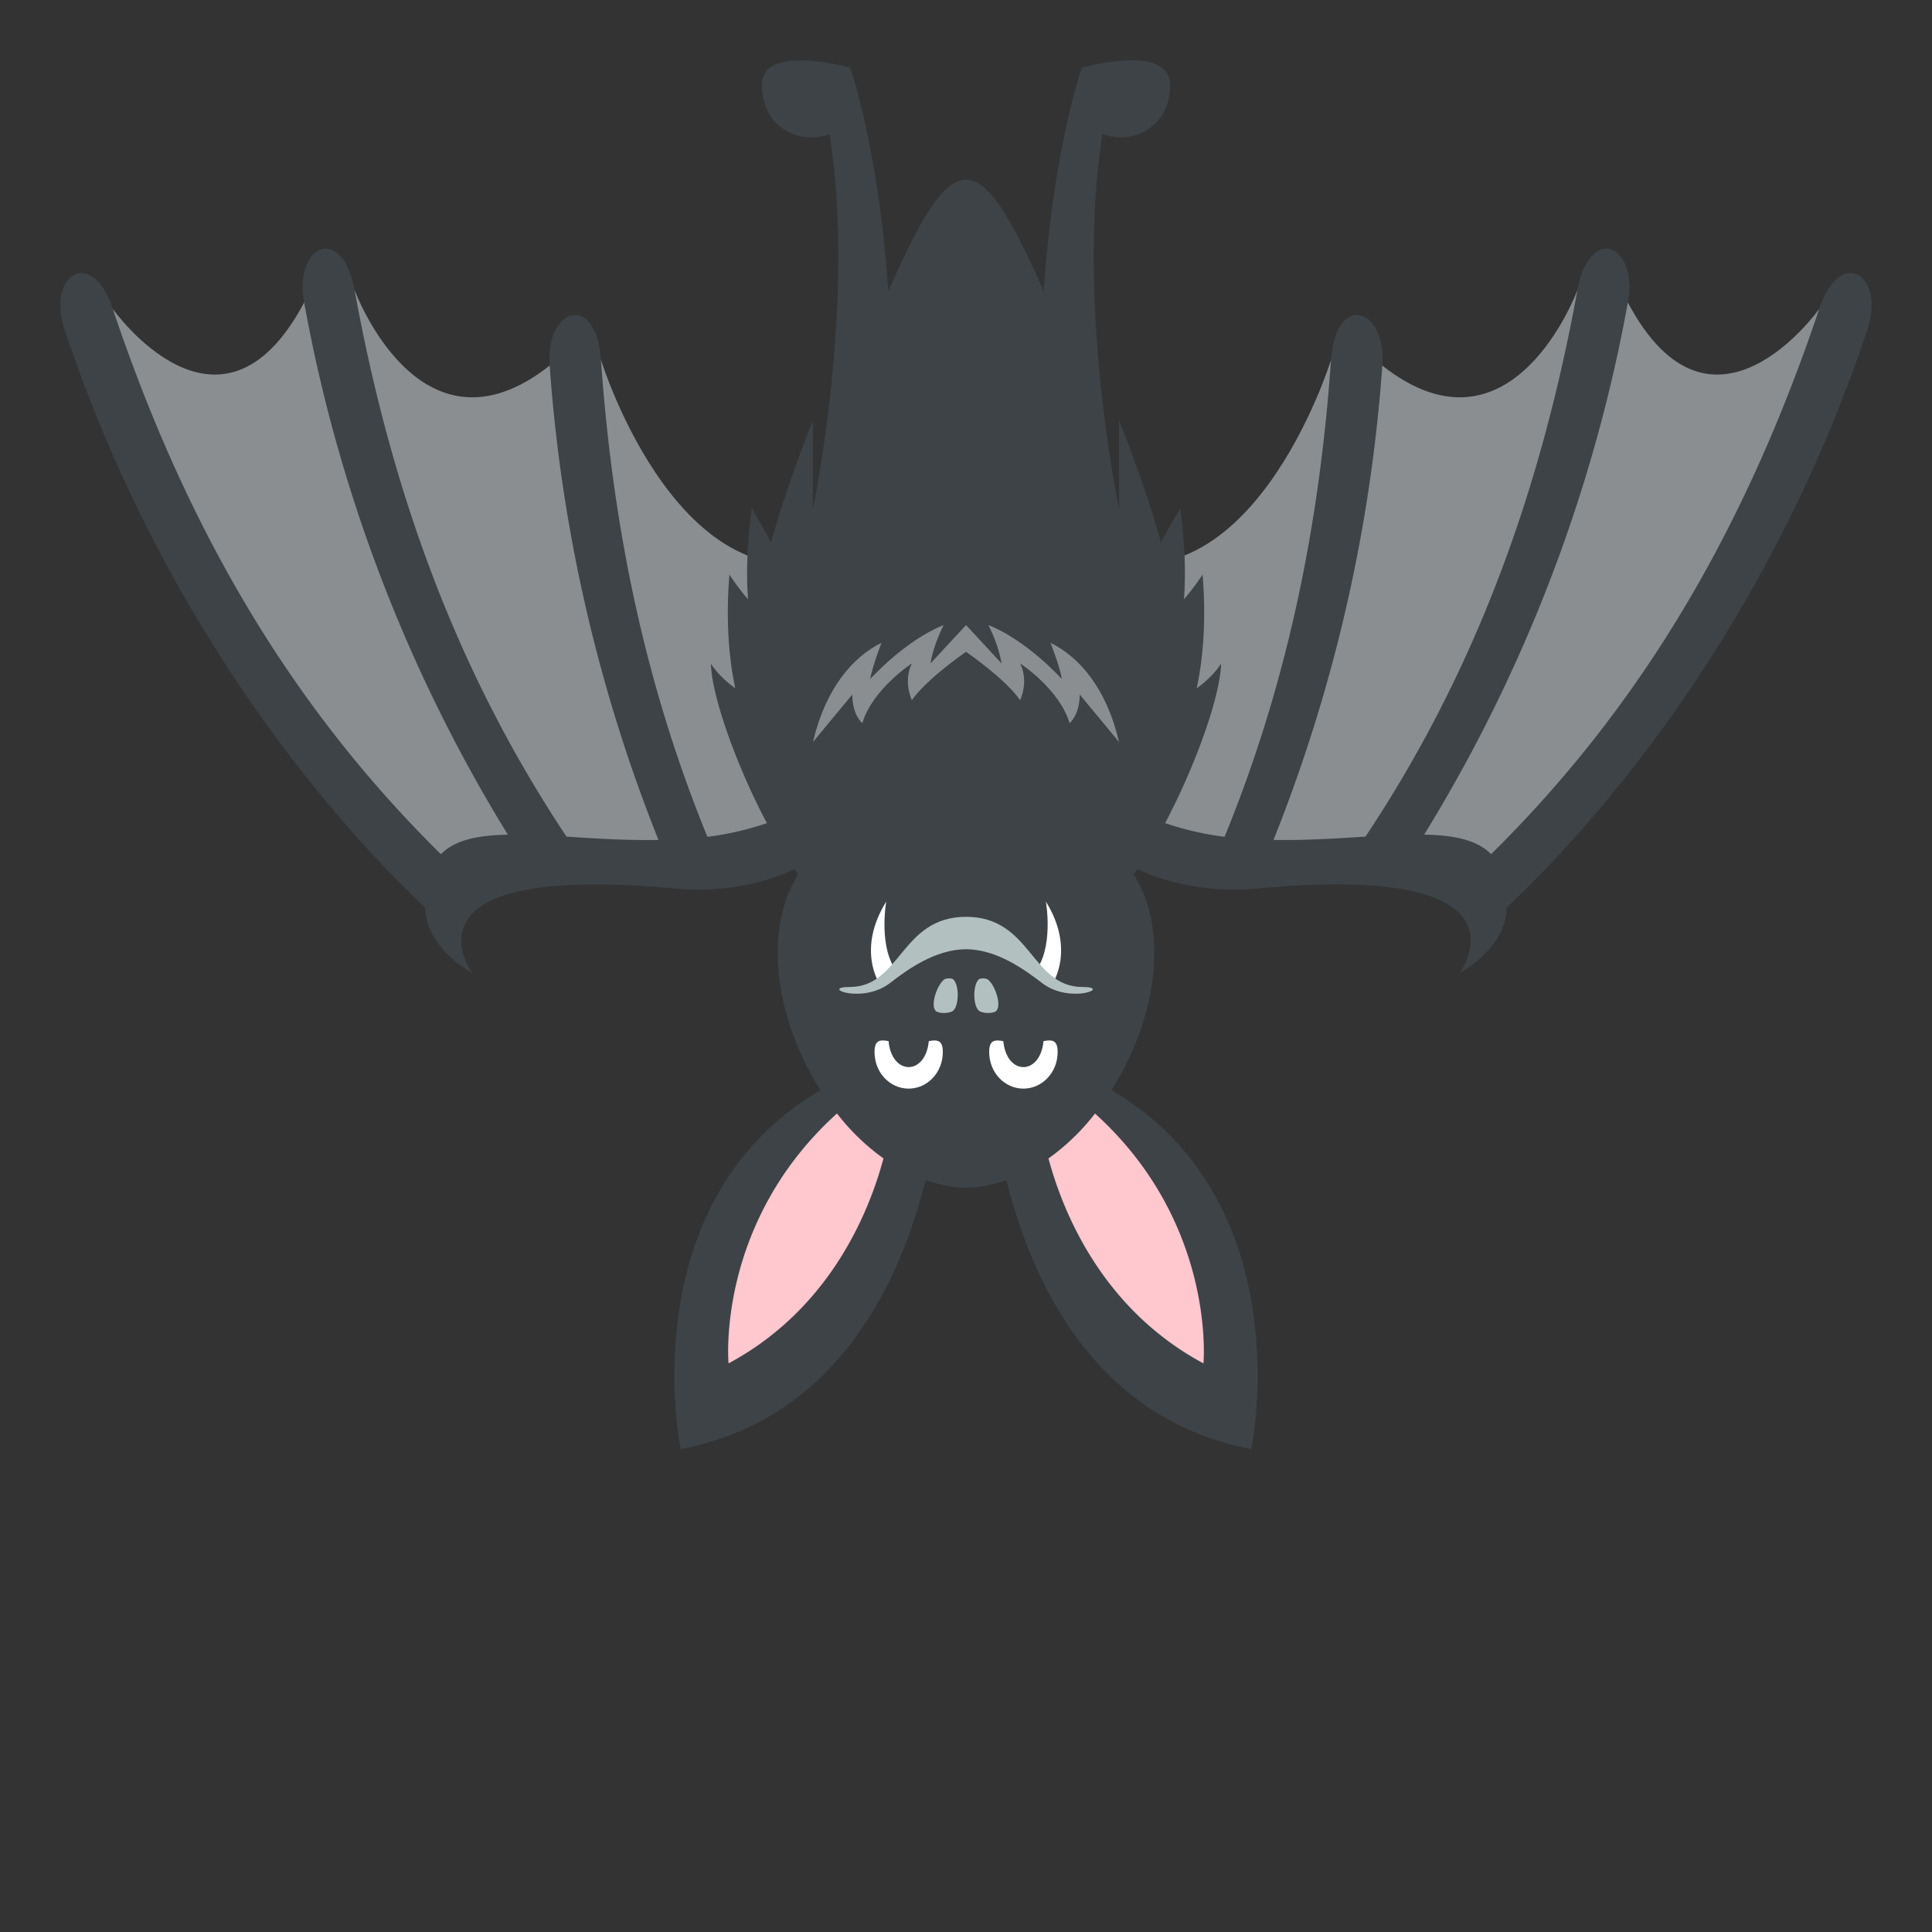 <svg xmlns="http://www.w3.org/2000/svg" width="64" height="64" viewBox="0 0 64 64"><rect x="0" y="0" width="64" height="64" fill="#333333" stroke="none"/><path fill="#8A8E91" d="M28.211 18.266c-5.587 2.461-8.302-6.342-8.302-6.342l-1.699.186c-4.307 3.392-6.465-2.504-6.465-2.504l-1.67.414c-2.783 5.247-6.339.212-6.339.212 1.689 10.185 11.397 20.294 11.397 20.294 1.66-3.925 7.256-.019 11.798-2.627l1.28-9.633zM35.789 18.266c5.587 2.461 8.302-6.342 8.302-6.342l1.699.186c4.307 3.392 6.465-2.504 6.465-2.504l1.67.414c2.783 5.247 6.339.212 6.339.212-1.689 10.185-11.397 20.294-11.397 20.294-1.66-3.925-7.256-.019-11.798-2.627l-1.28-9.633z"/><path fill="#3E4347" d="M60.264 10.231c-2.432 7.247-5.87 13.136-10.87 18.065-.469-.479-1.24-.631-2.217-.647a51.03 51.03 0 0 0 6.748-17.63c.352-1.911-1.26-2.619-1.67-.414-1.25 6.867-3.477 12.782-7.021 18.108-.947.062-1.982.129-3.047.11a52.307 52.307 0 0 0 3.604-15.714c.137-1.946-1.543-2.431-1.699-.186-.4 5.741-1.533 10.926-3.526 15.797a9.901 9.901 0 0 1-1.97-.453c1.021-1.93 1.833-4.232 1.853-5.282 0 0-.24.413-.807.814.158-.727.339-2.007.195-3.766 0 0-.229.362-.616.82.052-.726.052-1.723-.126-3.022l-.637 1.126a40.554 40.554 0 0 0-1.389-4.03v2.91s-1.438-6.803-.549-12.397c.945.363 2.24-.173 2.24-1.628 0-1.398-2.924-.569-2.924-.569s-.939 2.666-1.262 7.407c-2.161-4.928-2.987-4.928-5.148 0-.322-4.741-1.262-7.407-1.262-7.407s-2.924-.828-2.924.57c0 1.455 1.295 1.991 2.24 1.628.889 5.594-.549 12.397-.549 12.397v-2.91a40.722 40.722 0 0 0-1.389 4.03l-.637-1.126c-.178 1.299-.178 2.296-.126 3.022-.387-.458-.616-.82-.616-.82-.144 1.759.037 3.04.195 3.766-.566-.401-.807-.814-.807-.814.02 1.05.831 3.352 1.853 5.282a9.901 9.901 0 0 1-1.97.453c-1.993-4.872-3.126-10.057-3.526-15.797-.156-2.245-1.836-1.76-1.699.186a52.276 52.276 0 0 0 3.604 15.714c-1.064.02-2.1-.048-3.047-.11-3.545-5.326-5.771-11.242-7.021-18.108-.41-2.206-2.021-1.498-1.67.414a51.03 51.03 0 0 0 6.748 17.63c-.977.017-1.748.168-2.217.647-5-4.93-8.438-10.819-10.87-18.065-.703-2.104-2.207-1.121-1.592.701 3.447 10.31 9.376 16.716 11.944 19.135 0 .852.664 1.642 1.563 2.173 0 0-2.734-3.687 6.67-2.81 1.59.147 2.911-.146 4.004-.637.039.056.077.123.116.177-1.127 1.781-.828 4.643.737 7.141C20.854 39.838 22.547 48 22.547 48c5.115-.965 7.235-5.404 8.115-8.906 1.009.328 1.62.344 2.676 0 .88 3.502 3 7.941 8.115 8.906 0 0 1.692-8.162-4.632-11.889 1.565-2.498 1.864-5.36.737-7.141.039-.054.077-.121.116-.177 1.093.49 2.414.784 4.004.637 9.404-.877 6.67 2.81 6.67 2.81.898-.531 1.563-1.321 1.563-2.173 2.568-2.419 8.497-8.825 11.944-19.135.616-1.821-.888-2.805-1.591-.701z"/><path fill="#FFF" d="M34.876 32.565s.75-1.123-.23-2.699c0 0 .283 1.576-.391 2.361l.621.338zM29.124 32.565s-.748-1.123.234-2.699c0 0-.283 1.576.387 2.361l-.621.338z"/><path fill="#B2C1C0" d="M29.481 32.565c.539-.417 1.49-1.12 2.52-1.12 1.027 0 1.979.703 2.52 1.12.926.712 2.338.13 1.338.13-1.703 0-1.693-2.324-3.857-2.324s-2.154 2.324-3.855 2.324c-1.003 0 .409.582 1.334-.13z"/><g fill="#B2C1C0"><path d="M33.011 33.479c.176-.211-.063-.87-.295-1.037-.057-.039-.24-.045-.291 0-.201.182-.199.859 0 1.037.103.095.496.111.586 0zM30.989 33.479c.092.111.484.096.588 0 .197-.178.201-.855 0-1.037-.053-.045-.234-.039-.293 0-.23.166-.469.826-.295 1.037z"/></g><path fill="#FFF" d="M34.568 34.488c-.11 1.148-1.222 1.148-1.332.002-.282-.055-.468-.043-.468.361 0 .674.508 1.211 1.133 1.211s1.135-.537 1.135-1.211c0-.404-.185-.415-.468-.363zM30.768 34.488c-.11 1.148-1.224 1.148-1.334 0-.28-.053-.464-.039-.464.363 0 .674.504 1.211 1.131 1.211.623 0 1.131-.537 1.131-1.211-.001-.402-.184-.415-.464-.363z"/><path fill="#FFC7CE" d="M27.726 36.885c-4.023 3.639-3.592 8.279-3.592 8.279 3.391-1.82 4.672-5.066 5.132-6.791a7.311 7.311 0 0 1-1.54-1.488zM36.274 36.887a7.368 7.368 0 0 1-1.542 1.488c.463 1.727 1.748 4.971 5.134 6.789 0 0 .432-4.639-3.592-8.277z"/><path fill="#8A8E91" d="M28.233 23.007c0 .682.332.949.332.949.338-1.129 1.641-1.979 1.641-1.979-.295.607 0 1.215 0 1.215.523-.734 1.795-1.599 1.795-1.599s1.271.865 1.793 1.599c0 0 .297-.608 0-1.215 0 0 1.305.85 1.637 1.979 0 0 .336-.268.336-.949l1.303 1.573c-.406-1.753-1.303-2.813-2.271-3.286 0 0 .305.765.377 1.202 0 0-1.145-1.279-2.434-1.79 0 0 .336.637.436 1.271l-1.176-1.271-1.178 1.271c.1-.634.436-1.271.436-1.271-1.287.51-2.434 1.79-2.434 1.79.076-.437.375-1.202.375-1.202-.967.473-1.859 1.533-2.271 3.286l1.303-1.573z"/></svg>